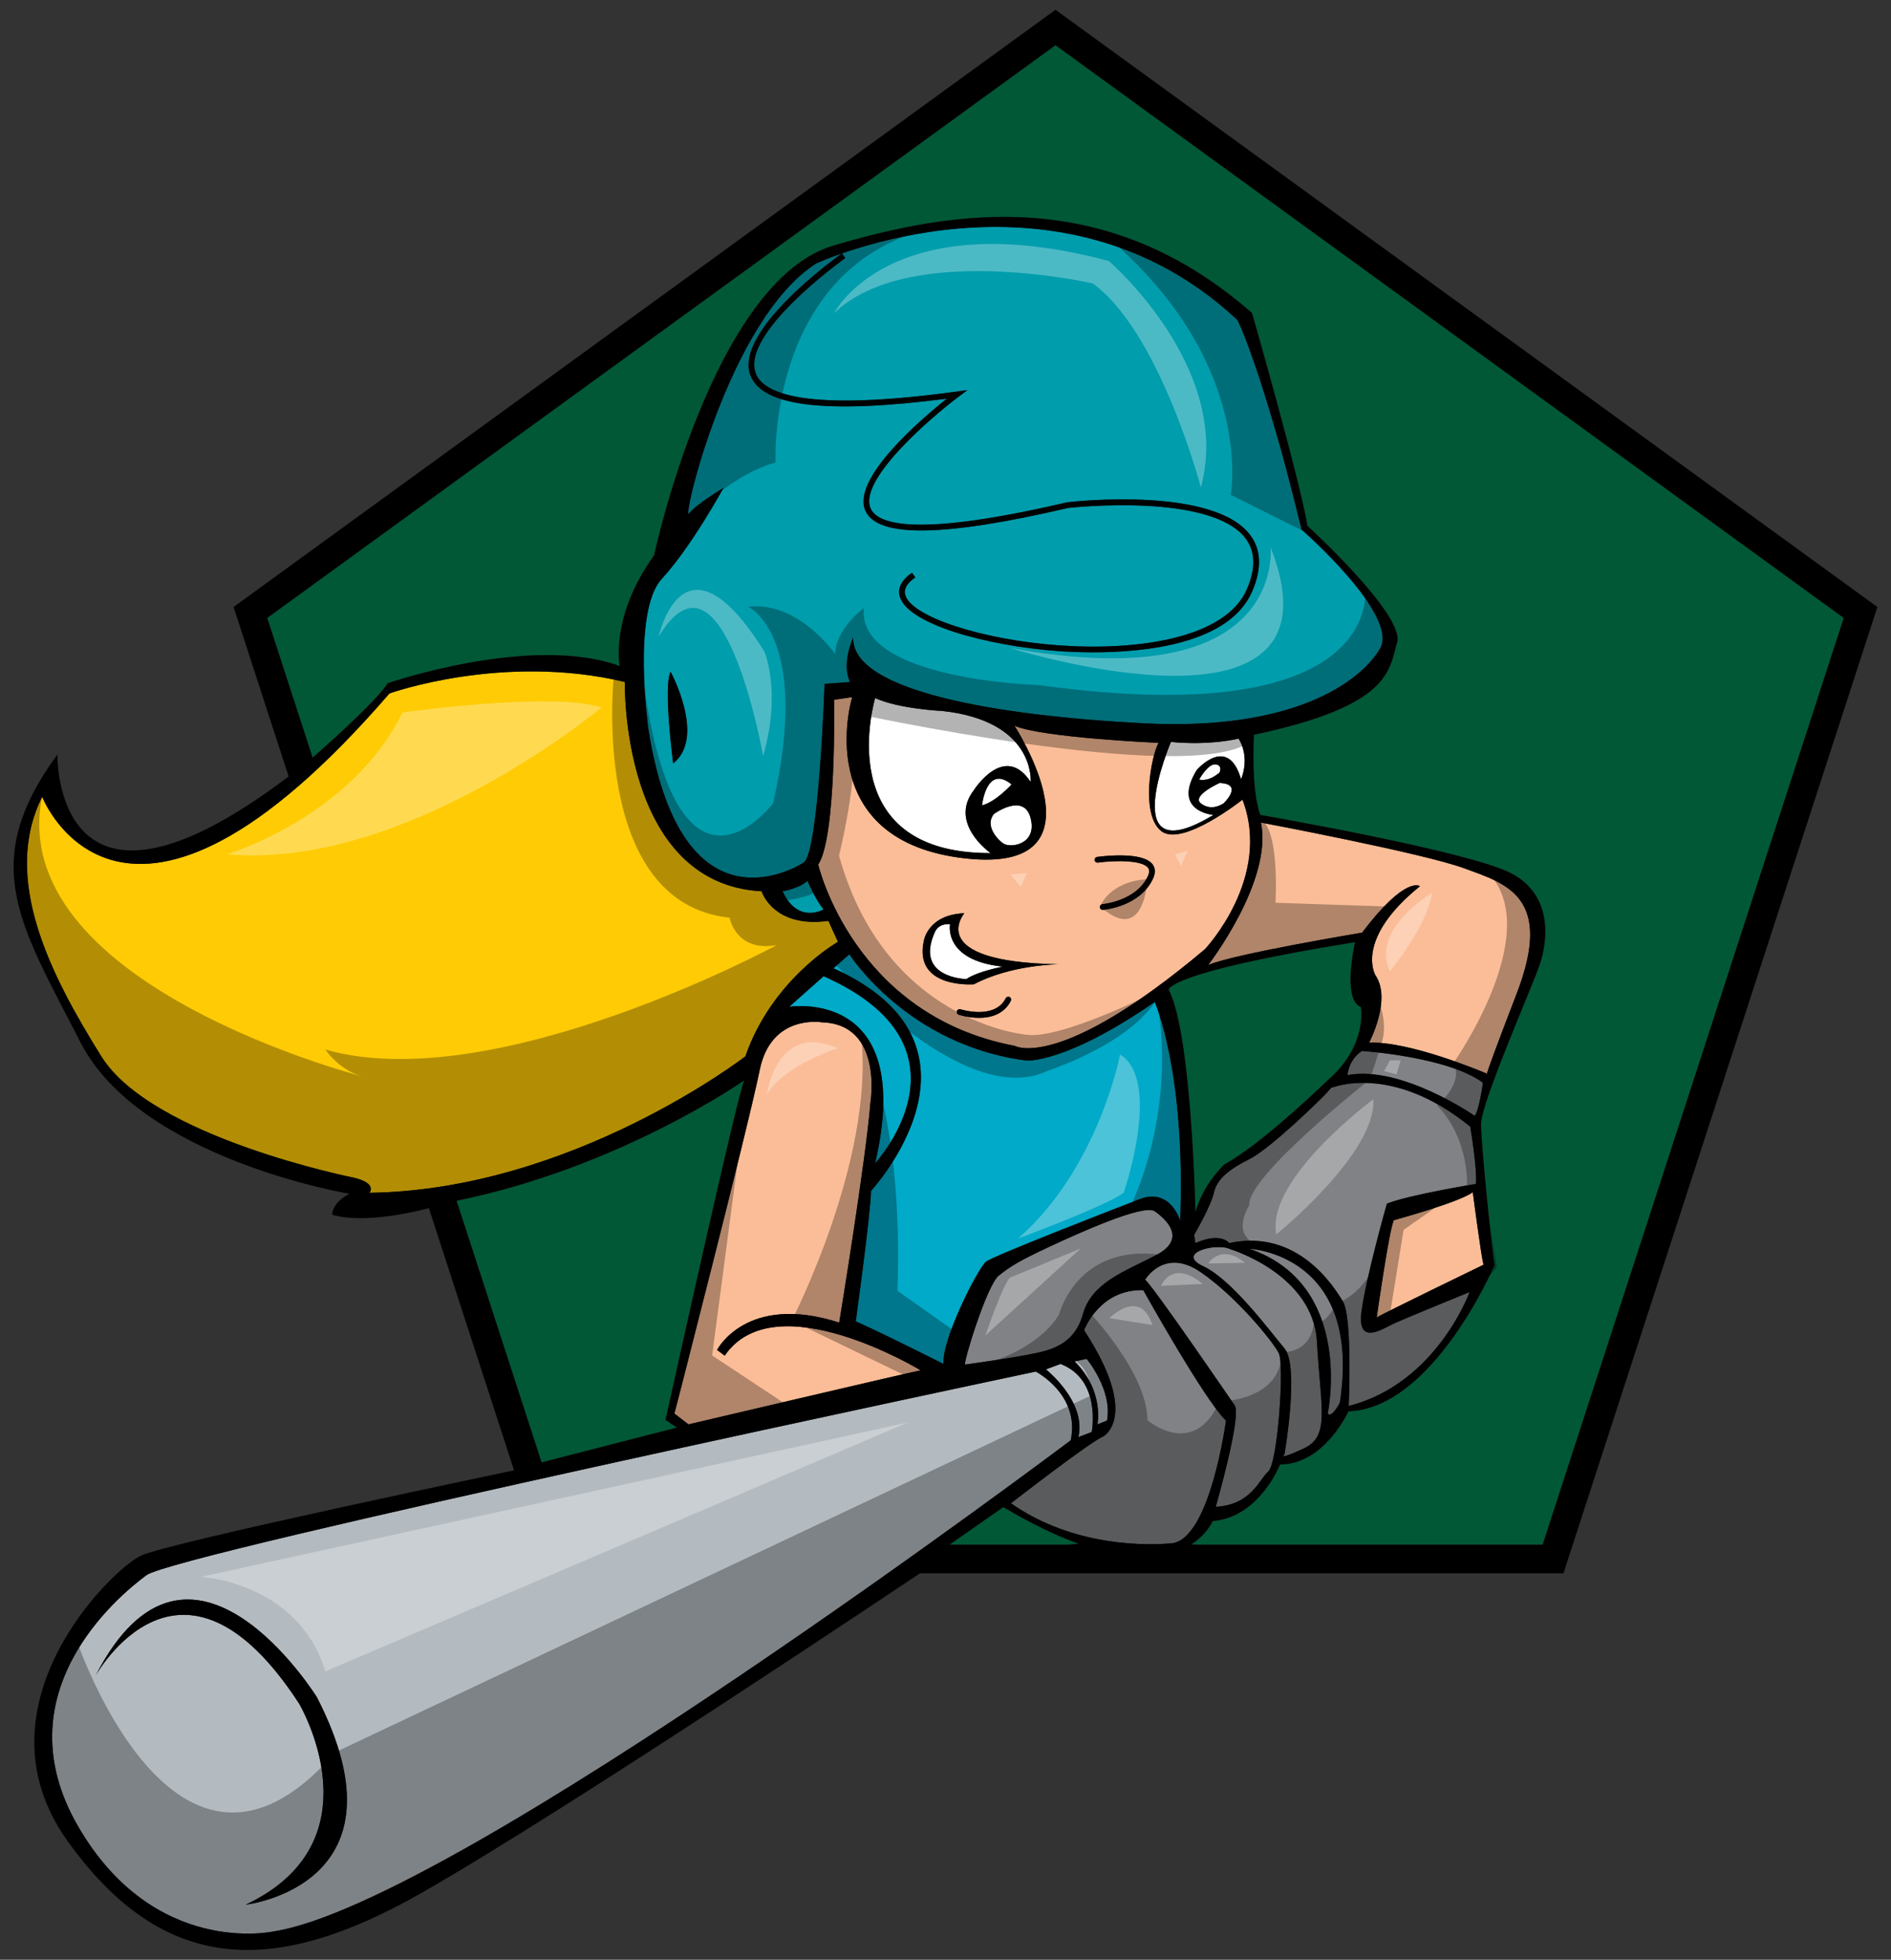<?xml version="1.0" encoding="utf-8"?>
<!-- Generator: Adobe Illustrator 17.0.0, SVG Export Plug-In . SVG Version: 6.00 Build 0)  -->
<!DOCTYPE svg PUBLIC "-//W3C//DTD SVG 1.1//EN" "http://www.w3.org/Graphics/SVG/1.1/DTD/svg11.dtd">
<svg version="1.1" id="Layer_2" xmlns="http://www.w3.org/2000/svg" xmlns:xlink="http://www.w3.org/1999/xlink" x="0px" y="0px"
	 width="193px" height="200px" viewBox="0 0 193 200" style="enable-background:new 0 0 193 200;" xml:space="preserve">
<rect x="0" y="0" width="193" height="200" fill="#333333" stroke="none"/>
<path id="color7" style="fill:#005836;" d="M55.276,149.244l-8.675-26.701c16.718-3.407,29.377-12.302,29.377-12.302
	c-0.519,0.52-8.05,34.668-8.05,34.668l1.169,0.78L55.276,149.244z M96.914,157.639h12.109l1.066-0.094
	c-2.208-0.796-4.757-2-7.688-3.741L96.914,157.639z M107.726,4.61L27.274,63.063l4.633,14.258c0,0,6.481-5.645,7.649-7.592
	c0,0,14.673-5.064,23.697-1.754c0,0-1.039-4.999,3.506-11.296c0,0,5.972-27.981,18.308-31.617s27.821-6.168,42.72,6.881
	c0,0,4.966,17.334,5.648,21.716c0,0,9.997,9.121,9.154,11.913c-0.845,2.792-0.52,6.428-14.608,9.414c0,0-0.323,5.584,0.651,8.181
	c0,0,21.359,3.701,25.643,5.973c4.287,2.272,3.637,6.946,2.923,9.153c-0.713,2.208-6.038,14.219-6.038,16.427
	c0,2.207,1.167,13.308,1.364,14.411c0,0-6.233,14.609-14.9,14.901c0,0-2.434,5.422-6.981,5.422c0,0-2.076,5.388-6.881,5.778
	c0,0-0.531,1.332-2.183,2.385l0.69,0.021h35.18l30.731-94.576L107.726,4.61z M119.28,101.021c2.338,4.35,2.728,22.658,2.728,22.658
	c0.909-3.05,2.986-4.869,2.986-4.869c3.766-2.013,10.453-8.506,10.453-8.506c4.22-3.635,3.442-7.53,3.442-7.53
	c-1.947-0.78-0.585-6.622-0.585-6.622C118.891,99.267,119.28,101.021,119.28,101.021z"/>
<path id="color6" style="fill:#FBBD97;" d="M118.534,84.824c-2.142-1.655-1.071-7.596-0.292-9.009c0,0-11.978-0.535-14.705-1.754
	c0,0,9.934,15.241-5.065,13.537c-14.997-1.705-11.977-14.9-11.491-16.457l-1.85,0.275c0,0,0.26,14.024-1.622,16.815
	c0,0,3.571,15.388,20.061,18.503c0,0,4.547,2.661,19.411-9.868c0,0,6.881-7.271,3.831-15.256
	C126.812,81.61,120.676,86.479,118.534,84.824z M103.165,102.143c-0.707,1.388-2.07,1.731-3.237,1.731
	c-1.084,0-2.004-0.295-2.08-0.319c-0.153-0.052-0.236-0.216-0.187-0.369c0.051-0.152,0.216-0.235,0.369-0.186
	c0.035,0.011,3.479,1.108,4.615-1.12c0.073-0.145,0.25-0.202,0.395-0.129C103.182,101.824,103.238,102,103.165,102.143z
	 M99.399,100.453c0,0-6.184,0.486-5.112-4.431c0,0,0.389-2.679,4.138-2.824c0,0-4.236,4.967,9.592,5.21
	C108.017,98.408,103.147,98.456,99.399,100.453z M117.68,89.669c-1.323,2.848-4.956,3.174-5.111,3.187
	c-0.008,0.001-0.016,0.001-0.024,0.001c-0.151,0-0.278-0.115-0.292-0.268c-0.012-0.161,0.107-0.301,0.268-0.315
	c0.034-0.003,3.451-0.315,4.63-2.851c0.252-0.543,0.075-0.781,0.019-0.859c-0.606-0.819-3.461-0.759-5.119-0.53
	c-0.161,0.022-0.308-0.089-0.329-0.25c-0.022-0.16,0.089-0.307,0.25-0.329c0.474-0.066,4.659-0.603,5.668,0.762
	C117.838,88.488,118.009,88.96,117.68,89.669z M151.757,109.569c0.034,0.015,0.052,0.021,0.052,0.021
	S151.671,109.874,151.757,109.569z M123.306,98.49c0,0,6.621-8.57,5.388-14.543c0,0,16.556,3.116,20.776,4.675
	c4.22,1.559,9.154,2.856,5.323,12.792c-2.293,5.948-2.911,7.705-3.036,8.157c-0.68-0.288-8.004-3.345-12.024-3.159
	c0,0,2.336-4.416,0.649-6.882c0,0-2.207-3.635,4.543-9.089c0,0-1.427-1.169-5.907,4.739
	C139.017,95.178,125.773,97.386,123.306,98.49z M150.315,121.667c0,0,0.908,6.948,1.103,7.401c0,0-10.322,4.999-10.908,5.389
	c0,0,1.299-9.154,1.753-9.934C142.263,124.523,148.95,122.705,150.315,121.667z M83.898,104.333
	c6.298,0.194,4.934,8.246,4.934,8.246c-0.454,5.777-3.181,22.398-3.181,22.398c-9.479-3.052-12.465,2.79-12.465,2.79l0.78,0.585
	c5.129-7.532,19.996,1.494,19.996,1.494c-1.883,0.389-23.696,5.517-23.696,5.517l-1.429-1.103c0,0,7.531-29.281,8.7-35.058
	S83.898,104.333,83.898,104.333z"/>
<path id="color5" style="fill:#B4BBC0;" d="M105.711,139.975c0,0-87.775,18.569-90.762,20.776
	c-2.986,2.207-14.802,12.076-7.012,25.579c7.791,13.503,19.996,10.777,19.996,10.777c18.568-2.856,81.348-50.119,81.348-50.119
	C110.257,142.313,105.711,139.975,105.711,139.975z M25.078,194.38c13.763-6.492,5.453-20.515,5.453-20.515
	c-12.076-18.569-20.775-2.856-20.775-2.856c9.609-18.699,22.592,2.207,22.592,2.207C42.218,192.434,25.078,194.38,25.078,194.38z
	 M110.062,146.662c0.843-3.635-3.312-6.913-3.312-6.913l1.493-0.553c4.22,1.624,3.181,6.947,3.181,6.947L110.062,146.662z
	 M112.01,145.365c0,0,0.714-3.441-2.339-6.427l1.235-0.261c0,0,2.663,3.182,2.078,6.298L112.01,145.365z"/>
<path id="color4" style="fill:#FFCB05;" d="M76.074,107.805c0,0-17.626,13.635-38.37,13.926c0,0,0.876-0.974-1.655-1.557
	c0,0-20.548-4.09-25.709-12.369C5.179,99.528,0.116,89.693,4.303,81.318c0,0,8.18,21.002,35.448-10.55
	c0,0,11.556-4.155,24.021-1.169c0,0-0.455,20.581,13.959,21.36c0,0,1.169,3.798,6.817,3.018l0.974,2.143
	C85.521,96.12,78.801,99.918,76.074,107.805z"/>
<path id="color3" style="fill:#00AAC8;" d="M96.298,139.197c0,0-5.907-2.987-8.958-4.351c0,0,1.493-10.711,1.557-13.308
	c0,0,13.699-14.802-3.83-22.723l1.624-1.428c0,0,5.907,9.284,18.047,10.843c0,0,3.897,0.39,13.115-5.973
	c0,0,3.182,7.076,2.599,22.334c0,0-0.974-3.441-4.155-2.207c-3.184,1.233-14.869,5.776-15.647,6.363
	C99.869,129.328,96.102,136.665,96.298,139.197z M84.061,99.626l-3.506,3.117c0,0,12.952-2.047,8.764,15.971
	C89.318,118.713,100.323,106.832,84.061,99.626z"/>
<path id="color2" style="fill:#009DAD;" d="M79.873,90.959c1.558,3.409,4.187,1.85,4.187,1.85c-0.78-0.876-1.655-2.921-1.655-2.921
	C81.626,90.666,79.873,90.959,79.873,90.959z M67.537,59.082c3.051-3.311,6.297-9.284,6.297-9.284s-2.727,1.624-3.506,2.597
	c-0.78,0.974,4.025-19.801,12.985-25.515c0,0,24.606-11.427,42.979,5.777c0,0,2.467,4.74,6.556,21.392
	c0,0,10.031,8.765,7.986,12.173c-2.045,3.408-8.863,8.375-24.054,7.595c-15.192-0.778-29.897-3.311-29.702-8.765
	c0,0-1.234,2.662-0.325,4.545l-2.597,0.195c0,0-0.584,17.269-2.142,18.243c-1.559,0.974-12.595,6.882-15.841-13.633
	C66.173,74.404,64.486,62.393,67.537,59.082z M76.603,38.347c1.241,3.146,7.796,3.913,20.027,2.337
	c-2.562,2.042-9.816,8.209-8.293,11.473c1.277,2.738,8.039,2.633,20.67-0.32c0.561-0.062,14.644-1.561,18.135,3.136
	c0.985,1.322,1.022,3.058,0.115,5.159c-2.191,5.075-11.313,6.29-19.115,5.735c-7.933-0.564-15.149-2.93-15.758-5.167
	c-0.161-0.594,0.184-1.189,1.027-1.769L93.08,58.45c-1.332,0.916-1.42,1.813-1.258,2.404c0.769,2.833,8.883,5.07,16.279,5.597
	c0.816,0.059,2.029,0.121,3.465,0.121c5.397,0,13.929-0.883,16.225-6.206c0.998-2.307,0.936-4.238-0.18-5.74
	c-3.744-5.036-18.081-3.437-18.689-3.366l-0.031,0.006c-15.147,3.543-19.25,2.306-20.025,0.646
	c-1.332-2.853,6.023-9.214,8.969-11.424l0.899-0.675l-1.116,0.151c-15.494,2.11-19.686,0.17-20.474-1.831
	c-1.627-4.123,9.019-11.719,9.126-11.794l-0.338-0.477C85.481,26.184,74.811,33.801,76.603,38.347z M68.706,77.91
	c3.376-2.662-0.26-9.349-0.26-9.349C67.667,69.988,68.706,77.91,68.706,77.91z"/>
<path id="color1" style="fill:#808285;" d="M151.352,110.5c0,0-0.389,2.856-0.843,3.375c0,0-7.467-5.194-12.986-4.155
	c0,0,0.131-1.624,1.494-2.467C139.017,107.254,147.782,107.839,151.352,110.5z M135.901,111.021
	c-1.039,1.168-6.297,6.233-8.375,7.27c-2.078,1.039-3.312,2.013-3.635,3.441c-0.325,1.43-2.012,4.287-2.012,4.287l0.129,0.844
	c2.663-1.168,3.441,0,3.441,0c6.948-1.493,10.648,4.35,11.621,5.972c0.974,1.623,0.584,10.648,0.584,10.648
	c8.96-2.273,12.335-11.621,12.335-11.621s-6.687,2.728-7.792,3.247c-1.103,0.52-3.701,2.272-3.244-1.235
	c0.454-3.505,2.596-11.035,2.596-11.035c2.273-0.909,9.089-2.013,9.089-2.013c0.131-1.687-0.582-5.842-0.582-5.842
	C142.003,108.422,135.901,111.021,135.901,111.021z M117.983,128.094c3.246-1.689,0.974-3.702-0.131-4.48
	c-1.103-0.778-7.725,2.208-10.777,3.636s-3.895,1.948-5.129,2.921c-1.233,0.974-3.702,9.089-3.443,9.089
	c0,0,4.611-0.649,6.558-1.037c1.947-0.39,4.543-0.845,5.453-4.09C111.425,130.886,114.737,129.783,117.983,128.094z
	 M116.684,131.665c-4.48-0.129-6.039,4.09-6.039,4.09c5.779,8.83,1.949,10.843,1.949,10.843c-1.299,0.518-9.413,6.816-9.413,6.816
	c5.649,3.96,12.399,4.416,16.358,4.089c3.96-0.323,5.585-12.53,5.585-12.53C122.981,142.962,116.684,131.665,116.684,131.665z
	 M129.442,150.169c0.974-0.877,1.656-10.908,1.071-12.076c-0.585-1.169-4.286-5.745-7.986-8.278
	c-3.701-2.533-5.648,0.779-5.648,0.779c0.974,0.876,9.154,12.854,9.154,12.854c0.682,1.169-1.948,10.323-1.948,10.323
	C127.689,153.577,128.468,151.046,129.442,150.169z M133.045,147.83c2.727-1.265,1.751-3.993,1.362-10.906
	c-0.389-6.914-8.861-9.447-8.861-9.447c-1.365-0.68-5.65,0.391-2.728,1.753c2.921,1.364,6.719,6.525,8.277,8.375
	c1.557,1.85,0,10.81,0,10.81S130.318,149.098,133.045,147.83z M136.746,143.156c2.336-15.191-9.22-15.711-9.22-15.711
	c10.777,3.701,7.986,16.815,7.986,16.815C135.901,144.781,136.746,143.156,136.746,143.156z"/>
<path id="fill" style="fill:#FFFFFF;" d="M100.226,82.194c0,0,0.438-4.236,3.018-2.142
	C103.244,80.051,101.687,81.805,100.226,82.194z M96.137,72.552c0,0-4.382-0.195-6.818-1.315c0,0-4.771,15.874,11.783,15.825
	c0,0-4.333-3.018-1.704-6.427c0,0,3.116-4.919,5.795-0.827C105.194,79.808,105.728,73.575,96.137,72.552z M102.417,86.088
	c0.73,0.486,3.457,0.098,2.774-2.581c-0.68-2.678-3.748-0.438-3.748-0.438C100.518,84.19,101.687,85.602,102.417,86.088z
	 M96.963,94.319c-1.265-0.098-1.558,0.827-1.558,0.827c-2.094,4.675,3.214,4.773,3.214,4.773c1.265-0.828,3.748-1.267,3.748-1.267
	C96.234,98.018,96.963,94.319,96.963,94.319z M126.665,79.516c0,0,0.974-2.094-0.244-4.139c0,0-2.872,0.73-6.913,0.34
	c0,0-5.795,13.585,4.333,7.45c0,0-4.284-0.341-1.704-4.577C122.138,78.591,125.303,74.89,126.665,79.516z M124.377,78.931
	c0.147-0.049,0.438-0.876-0.341-0.925c-0.777-0.049-1.654,1.559-1.654,1.559C123.5,79.759,124.232,78.98,124.377,78.931z
	 M122.576,81.999c1.021,0.779,2.045,0.146,2.289,0c0,0,2.142-1.996-0.391-2.095C124.474,79.905,121.553,81.22,122.576,81.999z"/>
<path id="outline" d="M107.726,0.999L23.839,61.946l5.619,17.294C5.402,97.451,5.86,77,5.86,77
	c-8.181,11.167-3.765,17.398,2.338,29.346c6.102,11.945,27.462,15.483,27.462,15.483c-1.85,0.975-1.753,2.144-1.753,2.144
	c3.701,1.071,9.864-0.682,9.864-0.682l8.695,26.762c0,0-35.018,7.322-38.036,8.685c-3.019,1.362-17.367,15.419-7.531,29.151
	c9.836,13.73,21.165,13.795,36.065,5.323c14.9-8.473,50.931-32.653,50.931-32.653h65.676l32.04-98.612L107.726,0.999z
	 M37.705,121.731c0,0,0.876-0.974-1.655-1.558c0,0-20.548-4.09-25.709-12.368C5.179,99.527,0.116,89.692,4.303,81.317
	c0,0,8.18,21.002,35.448-10.55c0,0,11.556-4.155,24.021-1.169c0,0-0.455,20.581,13.959,21.36c0,0,1.169,3.798,6.817,3.018
	l0.974,2.143c0,0-6.72,3.798-9.446,11.685C76.074,107.805,58.447,121.44,37.705,121.731z M70.33,52.395
	c-0.78,0.974,4.025-19.801,12.985-25.515c0,0,24.606-11.426,42.979,5.777c0,0,2.468,4.74,6.556,21.393
	c0,0,10.031,8.765,7.986,12.173c-2.046,3.408-8.864,8.375-24.053,7.595c-15.193-0.778-29.898-3.311-29.703-8.765
	c0,0-1.234,2.662-0.325,4.545l-2.597,0.195c0,0-0.584,17.269-2.142,18.243c-1.558,0.974-12.595,6.882-15.841-13.633
	c0,0-1.688-12.011,1.364-15.322c3.051-3.311,6.298-9.284,6.298-9.284S71.109,51.421,70.33,52.395z M128.694,83.946
	c0,0,16.556,3.116,20.776,4.675c4.22,1.559,9.154,2.856,5.323,12.791c-2.293,5.949-2.911,7.705-3.036,8.158
	c0.034,0.015,0.052,0.021,0.052,0.021s-0.137,0.282-0.052-0.021c-0.68-0.289-8.004-3.345-12.024-3.158c0,0,2.336-4.417,0.649-6.883
	c0,0-2.207-3.635,4.543-9.089c0,0-1.427-1.169-5.907,4.739c0,0-13.244,2.207-15.712,3.311
	C123.306,98.49,129.928,89.92,128.694,83.946z M150.638,120.823c0,0-6.816,1.105-9.089,2.013c0,0-2.142,7.53-2.596,11.036
	c-0.456,3.506,2.141,1.753,3.244,1.234c1.105-0.52,7.792-3.246,7.792-3.246s-3.374,9.349-12.334,11.621
	c0,0,0.389-9.025-0.585-10.648c-0.974-1.622-4.674-7.467-11.622-5.972c0,0-0.777-1.169-3.441,0l-0.129-0.844
	c0,0,1.688-2.856,2.013-4.286c0.322-1.428,1.556-2.402,3.635-3.441c2.078-1.038,7.336-6.103,8.374-7.27
	c0,0,6.103-2.599,14.154,3.959C150.055,114.98,150.769,119.135,150.638,120.823z M151.418,129.068c0,0-10.322,4.999-10.908,5.389
	c0,0,1.299-9.154,1.753-9.934c0,0,6.687-1.819,8.053-2.856C150.315,121.667,151.223,128.615,151.418,129.068z M127.526,127.445
	c0,0,11.556,0.52,9.22,15.711c0,0-0.845,1.624-1.233,1.105C135.512,144.26,138.303,131.145,127.526,127.445z M131.098,137.605
	c-1.559-1.85-5.357-7.011-8.278-8.375c-2.923-1.362,1.362-2.433,2.727-1.753c0,0,8.473,2.533,8.862,9.447
	c0.389,6.914,1.364,9.641-1.362,10.906c-2.728,1.267-1.948,0.585-1.948,0.585S132.655,139.455,131.098,137.605z M126.033,143.449
	c0,0-8.181-11.977-9.154-12.854c0,0,1.948-3.312,5.648-0.779c3.701,2.532,7.401,7.109,7.986,8.278
	c0.585,1.167-0.097,11.198-1.071,12.076c-0.974,0.877-1.754,3.407-5.357,3.603C124.085,153.771,126.715,144.617,126.033,143.449z
	 M109.672,138.938l1.234-0.261c0,0,2.663,3.182,2.078,6.298l-0.974,0.39C112.01,145.365,112.724,141.923,109.672,138.938z
	 M106.75,139.748l1.493-0.553c4.22,1.624,3.181,6.947,3.181,6.947l-1.362,0.52C110.905,143.027,106.75,139.748,106.75,139.748z
	 M105.063,138.223c-1.948,0.389-6.556,1.037-6.556,1.037c-0.26,0,2.207-8.115,3.441-9.089c1.235-0.974,2.077-1.493,5.13-2.921
	c3.051-1.428,9.673-4.415,10.776-3.636c1.106,0.78,3.377,2.791,0.131,4.48c-3.245,1.688-6.558,2.791-7.467,6.038
	C109.606,137.378,107.01,137.833,105.063,138.223z M96.298,139.197c0,0-5.907-2.987-8.958-4.351c0,0,1.493-10.711,1.557-13.308
	c0,0,13.699-14.802-3.83-22.723l1.624-1.428c0,0,5.907,9.284,18.047,10.843c0,0,3.897,0.39,13.115-5.973
	c0,0,3.182,7.076,2.599,22.334c0,0-0.974-3.441-4.155-2.207c-3.184,1.233-14.869,5.776-15.647,6.363
	C99.869,129.328,96.102,136.665,96.298,139.197z M80.555,102.742l3.506-3.117c16.262,7.206,5.258,19.087,5.258,19.087
	C93.507,100.698,80.555,102.742,80.555,102.742z M83.898,104.333c6.298,0.194,4.934,8.246,4.934,8.246
	c-0.454,5.777-3.181,22.398-3.181,22.398c-9.479-3.052-12.465,2.79-12.465,2.79l0.78,0.585c5.129-7.532,19.996,1.494,19.996,1.494
	c-1.883,0.389-23.696,5.517-23.696,5.517l-1.429-1.103c0,0,7.531-29.281,8.7-35.058S83.898,104.333,83.898,104.333z
	 M138.888,102.774c0,0,0.779,3.895-3.441,7.53c0,0-6.687,6.493-10.453,8.506c0,0-2.076,1.819-2.987,4.869
	c0,0-0.389-18.308-2.727-22.658c0,0-0.39-1.754,19.022-4.869C138.303,96.152,136.94,101.995,138.888,102.774z M150.509,113.876
	c0,0-7.468-5.194-12.986-4.155c0,0,0.131-1.624,1.493-2.467c0,0,8.766,0.583,12.335,3.245
	C151.352,110.5,150.963,113.356,150.509,113.876z M122.981,96.866c-14.866,12.53-19.411,9.868-19.411,9.868
	c-16.49-3.116-20.061-18.503-20.061-18.503c1.883-2.791,1.622-16.815,1.622-16.815l1.85-0.275
	c-0.486,1.559-3.506,14.753,11.491,16.457c14.998,1.704,5.065-13.537,5.065-13.537c2.727,1.217,14.704,1.754,14.704,1.754
	c-0.78,1.413-1.85,7.352,0.291,9.009c2.142,1.656,8.278-3.214,8.278-3.214C129.862,89.595,122.981,96.866,122.981,96.866z
	 M84.061,92.808c0,0-2.63,1.559-4.187-1.85c0,0,1.753-0.293,2.532-1.071C82.405,89.887,83.281,91.932,84.061,92.808z M101.443,83.07
	c0,0,3.068-2.24,3.748,0.438c0.682,2.679-2.046,3.068-2.774,2.581C101.687,85.604,100.518,84.19,101.443,83.07z M100.226,82.194
	c0,0,0.438-4.236,3.018-2.142C103.244,80.051,101.687,81.805,100.226,82.194z M105.194,79.808c-2.679-4.09-5.795,0.827-5.795,0.827
	c-2.63,3.408,1.704,6.427,1.704,6.427C84.549,87.112,89.32,71.238,89.32,71.238c2.435,1.12,6.818,1.315,6.818,1.315
	C105.728,73.575,105.194,79.808,105.194,79.808z M124.474,79.905c2.532,0.098,0.391,2.095,0.391,2.095
	c-0.244,0.146-1.267,0.779-2.289,0C121.553,81.22,124.474,79.905,124.474,79.905z M122.382,79.565c0,0,0.877-1.607,1.654-1.559
	c0.779,0.049,0.488,0.877,0.341,0.925C124.232,78.98,123.5,79.759,122.382,79.565z M122.138,78.591
	c-2.58,4.236,1.704,4.577,1.704,4.577c-10.128,6.135-4.333-7.45-4.333-7.45c4.042,0.39,6.913-0.34,6.913-0.34
	c1.218,2.045,0.244,4.139,0.244,4.139C125.303,74.89,122.138,78.591,122.138,78.591z M46.601,122.542
	c16.718-3.407,29.377-12.302,29.377-12.302c-0.519,0.52-8.05,34.668-8.05,34.668l1.169,0.78l-13.819,3.556L46.601,122.542z
	 M27.935,197.107c0,0-12.206,2.728-19.996-10.778c-7.791-13.503,4.025-23.372,7.012-25.578c2.986-2.207,90.763-20.776,90.763-20.776
	s4.544,2.338,3.571,7.012C109.283,146.988,46.502,194.251,27.935,197.107z M109.023,157.639H96.914l5.487-3.834
	c2.931,1.741,5.479,2.944,7.687,3.741L109.023,157.639z M119.54,157.505c-3.96,0.325-10.711-0.129-16.359-4.089
	c0,0,8.115-6.299,9.414-6.816c0,0,3.829-2.012-1.949-10.843c0,0,1.558-4.219,6.038-4.09c0,0,6.297,11.296,8.441,13.309
	C125.125,144.975,123.5,157.179,119.54,157.505z M157.446,157.639h-35.179l-0.691-0.022c1.652-1.053,2.183-2.386,2.183-2.386
	c4.805-0.39,6.882-5.777,6.882-5.777c4.545,0,6.981-5.422,6.981-5.422c8.666-0.292,14.9-14.9,14.9-14.9
	c-0.196-1.103-1.364-12.205-1.364-14.412c0-2.208,5.325-14.219,6.039-16.427c0.714-2.206,1.362-6.881-2.923-9.153
	c-4.285-2.273-25.643-5.973-25.643-5.973c-0.974-2.597-0.651-8.181-0.651-8.181c14.089-2.987,13.764-6.622,14.609-9.414
	c0.842-2.792-9.155-11.913-9.155-11.913c-0.682-4.382-5.649-21.716-5.649-21.716c-14.9-13.05-30.384-10.517-42.719-6.881
	C72.731,28.698,66.758,56.68,66.758,56.68c-4.545,6.298-3.506,11.296-3.506,11.296c-9.023-3.31-23.696,1.754-23.696,1.754
	c-1.169,1.948-7.649,7.592-7.649,7.592l-4.633-14.258l80.452-58.452l80.452,58.452L157.446,157.639z M98.425,93.198
	c-3.749,0.146-4.138,2.824-4.138,2.824c-1.072,4.917,5.112,4.431,5.112,4.431c3.748-1.997,8.618-2.046,8.618-2.046
	C94.189,98.165,98.425,93.198,98.425,93.198z M98.619,99.918c0,0-5.308-0.098-3.214-4.773c0,0,0.293-0.925,1.558-0.827
	c0,0-0.73,3.7,5.404,4.332C102.368,98.651,99.885,99.09,98.619,99.918z M32.349,173.215c9.869,19.218-7.271,21.165-7.271,21.165
	c13.763-6.492,5.453-20.515,5.453-20.515c-12.076-18.569-20.775-2.856-20.775-2.856C19.365,152.311,32.349,173.215,32.349,173.215z
	 M68.706,77.91c0,0-1.039-7.921-0.26-9.349C68.446,68.56,72.082,75.247,68.706,77.91z M117.638,88.217
	c0.2,0.271,0.371,0.743,0.042,1.452c-1.323,2.848-4.956,3.174-5.111,3.187c-0.008,0.001-0.016,0.001-0.024,0.001
	c-0.151,0-0.278-0.115-0.292-0.268c-0.012-0.161,0.107-0.301,0.268-0.315c0.034-0.003,3.451-0.315,4.63-2.851
	c0.252-0.543,0.075-0.781,0.019-0.859c-0.606-0.82-3.461-0.76-5.119-0.531c-0.161,0.023-0.308-0.089-0.329-0.25
	c-0.022-0.16,0.089-0.307,0.25-0.329C112.444,87.389,116.629,86.852,117.638,88.217z M103.165,102.143
	c-0.707,1.388-2.07,1.731-3.237,1.731c-1.084,0-2.004-0.295-2.08-0.319c-0.153-0.052-0.236-0.216-0.187-0.369
	c0.051-0.152,0.216-0.235,0.369-0.186c0.035,0.011,3.479,1.108,4.615-1.12c0.073-0.145,0.25-0.202,0.395-0.129
	C103.182,101.824,103.238,102,103.165,102.143z M76.603,38.347c-1.793-4.547,8.878-12.164,9.332-12.486l0.338,0.478
	c-0.108,0.076-10.753,7.671-9.126,11.795c0.788,2,4.98,3.941,20.474,1.83l1.116-0.151l-0.899,0.675
	c-2.946,2.21-10.302,8.571-8.969,11.424c0.775,1.661,4.878,2.897,20.025-0.646l0.031-0.006c0.61-0.071,14.946-1.671,18.69,3.366
	c1.117,1.502,1.178,3.433,0.18,5.74c-2.299,5.323-10.828,6.206-16.225,6.206c-1.436,0-2.649-0.063-3.465-0.121
	c-7.396-0.526-15.51-2.763-16.279-5.597c-0.162-0.591-0.073-1.488,1.258-2.404l0.331,0.482c-0.843,0.58-1.188,1.174-1.027,1.769
	c0.609,2.237,7.825,4.603,15.758,5.167c7.804,0.555,16.924-0.66,19.115-5.734c0.907-2.101,0.868-3.837-0.115-5.159
	c-3.491-4.697-17.575-3.198-18.135-3.136c-12.631,2.953-19.393,3.058-20.67,0.32c-1.523-3.263,5.73-9.431,8.293-11.473
	C84.4,42.261,77.844,41.494,76.603,38.347z"/>
<path id="shadow" style="opacity:0.3;enable-background:new    ;" d="M152.518,109.392l-1.904,5.331l0.635,5.331l1.523,9.265
	l-2.158,2.665c0,0-6.219,12.439-13.327,11.55c0,0-1.523,4.633-6.79,5.585c0,0-3.11,5.902-7.108,5.458c0,0-0.571,5.839-12.756,2.729
	c0,0-7.552-3.11-8.06-4.188l-29.446,20.244l-30.398,18.975c0,0-16.754,12.312-30.716,0.698c0,0-13.581-12.819-4.188-25.639
	c0,0,10.154,30.208,26.4,11.423l77.17-36.427c0,0,0.127-3.173-2.665-4.062l-7.869,0.762c0,0,5.077-1.396,7.235-4.95
	c0,0,1.777-7.235,10.408-6.092c0,0-3.554,2.285-3.554,3.173c0,0-3.808,1.015-3.808,2.665c0,0,5.965,6.219,5.965,11.042
	c0,0,4.696,4.062,7.362-1.904c0,0,6.346,0,6.346-5.077c0,0,2.919,0.381,3.3-3.046c0,0,1.015,0.635,2.285-1.904
	c0,0,2.792-0.635,4.569-5.204l1.015-4.188l6.727-1.904l-5.458,3.808l-1.396,8.631l9.519-4.062l0.762-0.888l-1.269-8.123
	l-1.142,0.254c0,0,0.381-4.95-3.046-8.504c0,0,2.792-2.285,1.65-4.315c0,0,9.139-12.946,3.808-19.165c0,0,6.473,0.635,4.442,9.139
	L152.518,109.392z M5.16,99.746c-6.219-12.82-0.762-18.912-0.762-18.912C-0.171,100.38,37.144,109.9,37.144,109.9
	c-2.538-0.635-3.935-2.792-3.935-2.792c17.262,4.95,46.073-10.662,46.073-10.662c-4.188,0.762-4.823-2.792-4.823-2.792
	c-14.342-1.523-11.804-24.75-11.804-24.75l1.777,0.381c0.044,0.726,0.098,1.426,0.163,2.103c0.216-2.755,0.726-4.641,0.726-4.641
	c3.173,29.066,13.581,15.231,13.581,15.231c3.935-17.135-2.538-20.054-2.538-20.054c5.077-0.635,8.885,4.823,8.885,4.823
	c0-2.538,2.919-4.696,2.919-4.696c-0.762,7.362,17.896,7.869,17.896,7.869c35.919,4.95,33.254-10.154,33.254-10.154l2.919,4.442
	c-1.904,8.885-14.469,9.9-14.469,9.9l-0.254,1.65c-6.473,4.442-40.743-3.046-40.743-3.046c1.396,4.696-1.142,14.596-1.142,14.596
	c4.696,17.008,19.039,18.277,19.039,18.277c3.554,0.635,13.962-4.696,13.962-4.696c-2.158,5.331-11.677,8.377-11.677,8.377
	c-8.631,4.188-22.085-11.296-22.085-11.296l1.777-1.142c-6.346,2.031-10.027,11.677-10.027,11.677
	c-19.039,15.104-41.123,14.469-41.123,14.469l0.888-2.031c-6.854-0.888-18.658-6.346-18.658-6.346
	C9.856,111.803,5.16,99.746,5.16,99.746z M84.526,93.586c-0.437-1.471-0.546-2.852-0.546-2.852c-1.787,0.953-3.54,1.204-4.904,1.205
	C80.191,93.545,83.083,93.644,84.526,93.586z M130.18,92.13c0,0,0.508-8.377-1.904-8.631c0,0,0.635,8.123-6.473,15.739l5.077-1.65
	c0,0,11.296-1.904,13.2-1.65l1.396-3.427L130.18,92.13z M117.106,89.719c-3.935,0.254-4.823,2.792-4.823,2.792
	C116.853,96.573,117.106,89.719,117.106,89.719z M79.156,47.2c0,0-1.015-21.577,18.15-24.369c0,0-15.865,1.65-20.815,9.646
	c0,0-8.377,19.039-7.615,21.958C68.875,54.435,73.952,48.596,79.156,47.2z M125.61,50.5l7.362,3.681l-5.965-21.704
	c-2.792-3.3-13.073-7.488-13.073-7.488C128.022,37.554,125.61,50.5,125.61,50.5z M118.63,122.846l2.285,3.3
	c1.142-17.389-2.792-23.862-2.792-23.862c2.031,12.185-3.046,21.45-3.046,21.45L118.63,122.846z M92.356,140.361l3.173-0.762
	l1.65-0.381l0.888-2.919l-6.473-4.569c0.635-18.277-3.681-25.766-3.681-25.766c1.269,12.565-7.108,28.812-7.108,28.812
	L92.356,140.361z M71.922,146.707l9.392-2.665l-8.631-5.712l3.935-29.827l-7.869,36.3L71.922,146.707z M139.826,110.153l1.142-3.554
	c1.015-2.919-1.015-6.092-1.015-6.092c0.381,3.427-1.396,6.473-1.396,6.473l-1.269,2.919l-7.488,6.6l-3.808,2.158l-2.412,2.158
	l-0.381,2.412l-1.777,3.427c-0.888,1.523,2.158,0.635,2.158,0.635h2.919l1.65-0.381c-2.538-1.015-0.635-3.935-0.635-3.935
	C127.26,120.053,139.826,110.153,139.826,110.153z"/>
<path id="highlight" style="opacity:0.3;fill:#FFFFFF;enable-background:new    ;" d="M114.695,121.703
	c-1.523,1.269-10.789,4.696-10.789,4.696c8.25-7.235,10.408-18.785,10.408-18.785C118.63,110.28,114.695,121.703,114.695,121.703z
	 M146.172,91.115c0,0-6.346,3.681-4.315,7.996C141.857,99.111,145.537,94.796,146.172,91.115z M85.503,106.98
	c-6.219-2.792-7.235,4.696-7.235,4.696C80.172,108.63,85.503,106.98,85.503,106.98z M61.387,72.203
	c-5.077-1.65-20.308,0.508-20.308,0.508c-5.204,10.662-17.896,14.469-17.896,14.469C41.46,88.83,61.387,72.203,61.387,72.203z
	 M77.887,77.153c1.904-6.6,0.127-10.662,0.127-10.662c-8.25-13.2-10.789-1.523-10.789-1.523
	C73.826,54.054,77.887,77.153,77.887,77.153z M111.522,28.923c6.854,4.95,11.042,20.815,11.042,20.815
	c3.3-12.185-9.392-23.1-9.392-23.1c-22.339-5.965-28.05,5.331-28.05,5.331C92.737,24.608,111.522,28.923,111.522,28.923z
	 M129.672,55.831c0,0,1.777,15.485-26.654,10.281C103.018,66.111,138.049,77.153,129.672,55.831z M104.203,90.522l0.592-1.438
	l-1.692,0.169L104.203,90.522z M120.533,88.407l0.677-1.608l-1.269,0.423L120.533,88.407z M140.165,112.184c0,0-11,8.124-9.9,13.793
	C130.265,125.977,140.504,117.683,140.165,112.184z M142.534,109.646l0.423-1.438h-1.101l-0.592,1.1L142.534,109.646z
	 M110.295,127.415l-7.192,2.962c-0.676,0.508-2.538,5.923-2.538,5.923L110.295,127.415z M117.614,135.221
	c-1.269-3.871-4.379-0.698-4.379-0.698L117.614,135.221z M122.755,131.033c-3.173-2.602-4.252,0.19-4.252,0.19L122.755,131.033z
	 M127.07,128.876c-2.475-2.031-3.744,0.063-3.744,0.063L127.07,128.876z M20.518,160.923c0,0,9.9,0.508,12.692,9.646l59.4-25.385
	L20.518,160.923z"/>
</svg>
